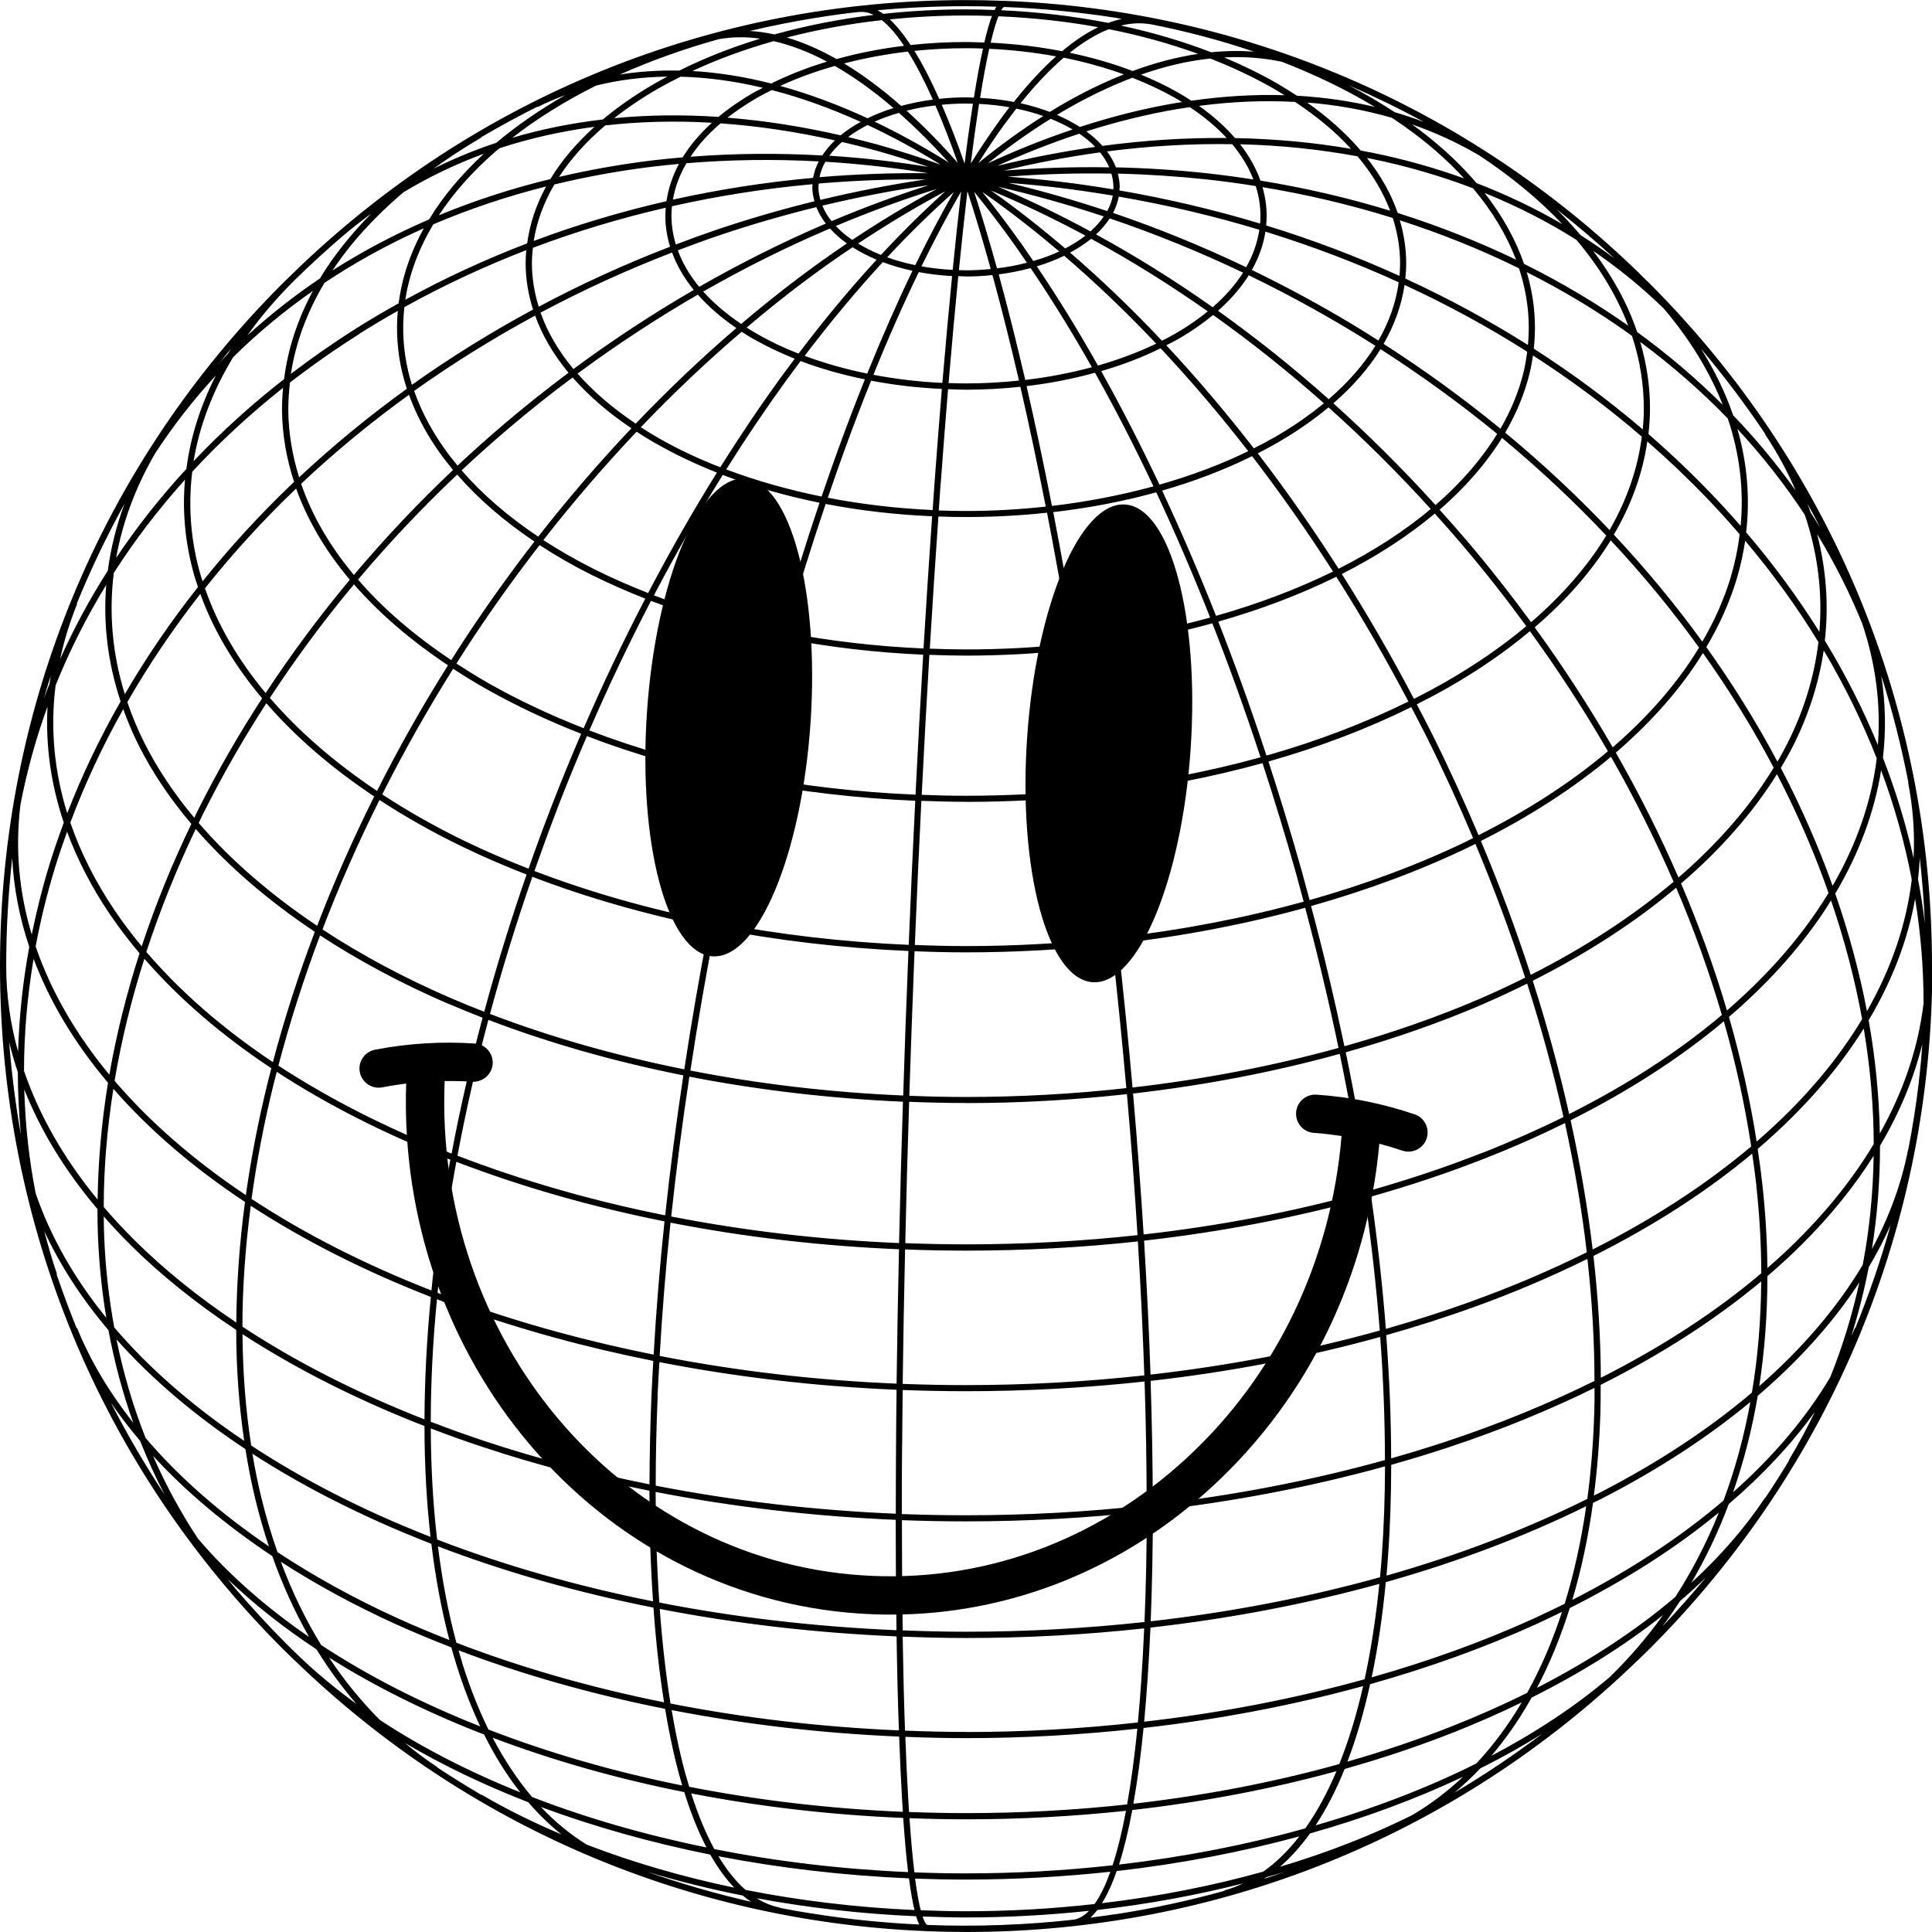 <?xml version="1.0" encoding="UTF-8"?> <svg xmlns="http://www.w3.org/2000/svg" id="Layer_2" viewBox="0 0 224.43 224.43"><g id="Designs"><path d="M224.43,112.21c0-29.97-11.67-58.15-32.87-79.35-.3-.3-.6-.59-.91-.88-.1-.1-.18-.19-.28-.29h0C170.39,12.29,144.44,1.18,116.71.1h0s-.09,0-.13,0c-1.45-.06-2.9-.09-4.36-.09-29.41,0-57.1,11.25-78.15,31.7h0c-.09.09-.18.18-.27.27-.31.3-.61.59-.92.89C11.67,54.06,0,82.24,0,112.21s11.67,58.15,32.87,79.35c.39.39.8.78,1.2,1.17h0c.1.1.21.2.31.29,19.9,19.19,45.68,30.19,73.22,31.31.05,0,.1,0,.14.01h0c1.49.05,2.99.09,4.5.09,29.27,0,56.83-11.14,77.84-31.4.1-.1.21-.2.32-.3h0c.4-.39.8-.78,1.2-1.17,21.19-21.2,32.87-49.38,32.87-79.35ZM47.03,202.47c4.37,2.58,9.18,4.88,14.34,6.89,1.21,1.4,2.49,2.65,3.86,3.74-3.3-1.4-6.42-2.94-9.3-4.63l-.02.03c-1.73-1.02-3.44-2.08-5.12-3.19l.02-.03c-1.31-.86-2.57-1.81-3.78-2.81ZM38.21,192.54c5.14,3.25,10.95,6.16,17.35,8.69.22.09.45.17.67.25,1.25,2.51,2.66,4.76,4.21,6.73-5.98-2.4-11.46-5.22-16.31-8.41-2.18-2.18-4.16-4.61-5.92-7.27ZM22.97,178.69c-2-3.02-3.73-6.22-5.2-9.58,3.82,4.17,8.49,8.08,13.86,11.65,1.19,3.36,2.62,6.5,4.28,9.4-5.09-3.5-9.44-7.34-12.95-11.47ZM34.29,32.48c1.85-1.81,3.75-3.55,5.7-5.21h0c1.02-.86,2.07-1.68,3.14-2.46-2.39,2.41-4.39,4.93-5.97,7.54-2.99,2.01-5.79,4.22-8.42,6.61,1.58-2.22,3.43-4.39,5.55-6.48ZM99.86,1.4c.52-.06,1.07.06,1.63.33-4,.49-7.87,1.25-11.53,2.27-.97-.21-1.92-.35-2.86-.4,2.48-.59,5.02-1.1,7.63-1.52h0c1.7-.28,3.41-.51,5.13-.7h0ZM116.64.81c4.4.17,8.76.6,13.06,1.27h0c.21.05.42.09.62.12-.52.11-1.05.26-1.58.46-3.99-.78-8.16-1.28-12.44-1.47.16-.28.28-.36.34-.37ZM205.02,174.01c-2.31,3.47-5.18,6.76-8.55,9.86,1.69-2.87,3.14-5.93,4.35-9.15,3.93-3.37,7.29-6.96,10-10.71-.91,1.9-1.92,3.77-3.01,5.59l.04.02c-.9,1.49-1.83,2.96-2.8,4.4l-.03-.02ZM187.05,194.77c-3.98,3.39-8.62,6.47-13.8,9.19,1.72-2.03,3.28-4.28,4.67-6.76,5.73-2.86,10.85-6.08,15.27-9.59-1.84,2.57-3.89,4.96-6.15,7.16ZM164.07,210.84c-4.71,2.35-9.87,4.37-15.38,6.01,1.25-1.08,2.41-2.38,3.49-3.87,6.34-1.79,12.3-4,17.77-6.58-1.81,1.71-3.77,3.19-5.88,4.44ZM107.7,223.61c-.09-.05-.29-.24-.53-.98,1.68.06,3.36.11,5.05.11,4.81,0,9.59-.27,14.29-.77-.57.58-1.17.93-1.8,1.03-5.61.62-11.33.83-17.01.61ZM112.21,222.02c-1.76,0-3.51-.05-5.26-.12-.2-.8-.42-1.97-.65-3.67,1.96.07,3.93.11,5.91.11,5.67,0,11.28-.32,16.77-.91-.56,1.58-1.17,2.83-1.83,3.75-4.9.55-9.9.84-14.93.84ZM68.16,214.28c-1.9-1.17-3.68-2.63-5.32-4.37,6.14,2.28,12.75,4.14,19.67,5.53.86,1.52,1.79,2.81,2.79,3.84-6.04-1.26-11.8-2.94-17.15-5ZM53.71,193.21c-.15-.49-.29-1-.44-1.5,7.48,2.84,15.55,5.12,23.99,6.8.35,2.1.75,4.08,1.19,5.93.25,1.04.52,2.02.8,2.97-7.9-1.59-15.45-3.77-22.51-6.5-1.15-2.35-2.17-4.92-3.04-7.71ZM6.46,79.61c1.62-4.02,3.58-7.92,5.88-11.67-.37,4.53.19,9.08,1.67,13.54-2.41,4.23-4.49,8.57-6.2,12.99-1.52-4.9-1.98-9.89-1.35-14.86ZM46.86,22.34c2.95-1.78,6.07-3.28,9.36-4.49-2.63,2.42-4.76,4.98-6.38,7.64-3.96,1.71-7.71,3.69-11.22,5.93,2.12-3.19,4.88-6.23,8.24-9.08ZM83.39,4.57c1.57-.29,3.21-.32,4.91-.08-3.34,1.02-6.48,2.26-9.39,3.71-2.36-.05-4.67.1-6.91.46,3.54-1.58,7.35-2.95,11.39-4.08ZM133.65,2.81c4.2.83,8.22,1.9,12.01,3.19-1.62-.12-3.27-.1-4.97.07-3.28-1.27-6.8-2.31-10.48-3.1,1.19-.29,2.34-.34,3.44-.15ZM171.65,17.93c3.83,2.51,7.11,5.23,9.84,8.11-3.14-1.83-6.47-3.42-9.97-4.77-1.24-1.45-2.63-2.86-4.19-4.21-1.04-.9-2.14-1.77-3.3-2.61,2.66.93,5.21,2.09,7.61,3.49ZM200.12,47.03c-3.04-3.03-6.36-5.86-9.94-8.46-1.1-3.26-2.83-6.42-5.12-9.44,2.93,2.01,5.67,4.24,8.19,6.69,3.05,3.58,5.35,7.35,6.87,11.2ZM216.36,72.55c1.55,4.64,2.14,9.34,1.78,14-1.7-4.14-3.76-8.19-6.16-12.14.47-4.12.16-8.27-.89-12.36,2.04,3.36,3.81,6.87,5.28,10.5ZM218.37,131.67c-.08-4.32-.51-8.71-1.3-13.15,2.73-4.58,4.54-9.31,5.4-14.11.65,4.01.98,8.06.98,12.13-.61,5.15-2.33,10.23-5.08,15.13ZM32.15,124.51c5.82,3.79,12.46,7.18,19.85,10.08.1.04.21.08.31.12-.85,4.61-1.53,9.16-2.03,13.61-.06.53-.11,1.06-.16,1.59-7.77-3.04-14.78-6.61-20.9-10.64.6-4.35,1.44-8.78,2.55-13.28.12-.49.26-.99.38-1.48ZM47.41,43.08c-.58-2.47-.71-4.94-.44-7.4,4.53-2.52,9.26-4.72,14.16-6.62-.04.5-.07,1-.07,1.5,0,1.83.3,3.63.86,5.4-4.89,2.64-9.6,5.56-14.07,8.74-.17-.54-.32-1.08-.45-1.63ZM79.07,8.91c3.09.08,6.28.51,9.55,1.29-.34.18-.7.35-1.03.53-1.54.89-2.92,1.84-4.13,2.85-4.16-.28-8.21-.23-12.12.15,1.54-1.21,3.25-2.37,5.14-3.45.84-.48,1.7-.93,2.58-1.37ZM189.58,39.02c.94,2.84,1.4,5.75,1.37,8.7,0,.72-.05,1.44-.12,2.16-3.97-3.39-8.2-6.52-12.66-9.38.33-2.99.05-5.97-.82-8.89,4.22,2.13,8.22,4.53,11.96,7.21.09.06.17.13.26.2ZM204.02,137.71c.38,3.48.57,6.89.58,10.2-5.3,4.49-11.57,8.57-18.64,12.14-.02-4.6-.31-9.33-.86-14.15,6.99-3.5,13.18-7.5,18.44-11.89.18,1.24.35,2.47.49,3.7ZM203.52,161.76c-5.03,4.27-10.99,8.2-17.81,11.7-.18.09-.38.18-.56.28.4-3.09.66-6.32.76-9.69.03-1.05.03-2.12.03-3.18,7.06-3.54,13.33-7.58,18.65-12.02-.03,4.48-.39,8.8-1.08,12.92ZM105.5,208.86c-.13-2.16-.24-4.54-.33-7.1,2.34.09,4.69.15,7.05.15,6.7,0,13.36-.38,19.9-1.1-.33,3.27-.72,6.21-1.19,8.8-6.12.67-12.38,1.01-18.71,1.01-2.22,0-4.42-.05-6.62-.13-.03-.53-.07-1.07-.1-1.63ZM112.21,201.19c-2.37,0-4.72-.06-7.08-.15-.12-3.33-.21-6.99-.27-10.92,2.44.09,4.88.16,7.34.16,7,0,13.93-.38,20.71-1.12,0,.09,0,.19-.01.28-.17,3.85-.41,7.4-.72,10.65-6.56.73-13.25,1.11-19.97,1.11ZM104.77,176.59c2.48.09,4.96.14,7.45.14,7.06,0,14.09-.39,20.99-1.15,0,4.49-.09,8.79-.26,12.84-6.79.74-13.72,1.13-20.73,1.13-2.46,0-4.91-.06-7.36-.16-.06-4-.09-8.28-.09-12.81ZM50.75,150.92c.86.33,1.72.66,2.6.97,7.12,2.56,14.68,4.63,22.54,6.2-.07,1.33-.16,2.67-.21,3.97-.15,3.57-.22,7.03-.23,10.37-6.58-1.32-12.97-2.98-19.04-4.99-2.17-.72-4.29-1.48-6.37-2.28,0-4.56.24-9.32.72-14.24ZM61.9,28.79c4.99-1.89,10.15-3.44,15.43-4.66-.02.32-.04.63-.04.95,0,1.21.19,2.41.55,3.58-5.25,2.02-10.35,4.35-15.26,6.97-.51-1.65-.79-3.34-.79-5.04,0-.6.04-1.19.11-1.79ZM83.7,14.33c4.31.3,8.75.96,13.29,1.98-.58.55-1.07,1.14-1.47,1.75-5.15-.29-10.26-.25-15.31.15.9-1.36,2.06-2.66,3.49-3.88ZM162.57,32.05c-4.98-2.26-10.15-4.22-15.49-5.86.03-.37.06-.74.06-1.12,0-1.13-.17-2.24-.48-3.33,5.2.86,10.26,2.06,15.13,3.58.55,1.72.85,3.47.85,5.25,0,.49-.02.98-.07,1.47ZM185.23,160.41c-5.32,2.64-11.07,5-17.2,7.03-2.11.7-4.25,1.35-6.43,1.97,0-4.6-.2-9.38-.57-14.31,3.43-.97,6.78-2.04,10.04-3.21,4.71-1.69,9.15-3.59,13.33-5.65.54,4.83.82,9.56.82,14.17ZM95.07,21.72c0-.14.03-.27.04-.4,4.11-.35,8.26-.51,12.45-.48-4.1.6-8.19,1.4-12.26,2.38-.13-.49-.23-.98-.23-1.49ZM127.79,17.71c.45.55.8,1.13,1.06,1.73-4.06-.07-8.14.06-12.24.38,3.75-.9,7.48-1.61,11.18-2.12ZM129.35,21.72c0,.09-.02.19-.03.28-1.99-.33-3.99-.63-6.01-.87-2.1-.26-4.19-.45-6.28-.61,4.04-.3,8.07-.43,12.07-.35.15.51.24,1.03.24,1.56ZM106.24,110.5c1.98.08,3.97.13,5.97.13,5.72,0,11.39-.32,16.95-.93.02.21.05.41.07.62.6,5.42,1.14,10.79,1.61,16.08-6.13.68-12.37,1.03-18.63,1.03-2.2,0-4.39-.05-6.58-.14.16-5.06.35-10.18.55-15.32.02-.49.04-.98.06-1.47ZM126.68,26.88c-3.54-1.91-7.11-3.65-10.72-5.18,4.1.94,8.2,2.09,12.26,3.44-.41.61-.93,1.19-1.54,1.74ZM127.62,91.58c-.76-5.52-1.58-10.91-2.44-16.17,5.42-.62,10.68-1.63,15.65-3,1.98,5.03,3.85,10.23,5.6,15.56-5.96,1.65-12.27,2.87-18.81,3.61ZM146.66,88.65c1.37,4.21,2.68,8.48,3.9,12.83.3,1.09.59,2.18.88,3.26-6.87,1.9-14.14,3.3-21.64,4.15-.64-5.62-1.33-11.17-2.08-16.61,6.58-.74,12.93-1.97,18.94-3.63ZM125.07,74.71c-.86-5.24-1.77-10.32-2.72-15.22,4.16-.48,8.17-1.25,11.97-2.3,2.18,4.66,4.27,9.52,6.26,14.55-4.92,1.36-10.14,2.35-15.51,2.96ZM112.21,32.12c1.05,0,2.07-.06,3.07-.17.04.13.07.25.11.38,1.02,3.74,2.01,7.71,2.98,11.88-2.02.21-4.09.33-6.16.33-.68,0-1.35-.02-2.02-.04.37-4.41.75-8.56,1.13-12.42.3,0,.59.03.9.03ZM111.39,31.37c.33-3.28.66-6.34.99-9.16.9,2.76,1.81,5.78,2.71,9.04-.94.09-1.9.15-2.88.15-.28,0-.55-.02-.83-.02ZM116.09,32.14c-.02-.09-.05-.18-.07-.27,1.29-.16,2.53-.41,3.7-.73,2.43,3.59,4.81,7.43,7.12,11.52-2.47.66-5.07,1.16-7.74,1.48-.98-4.21-1.98-8.22-3.01-11.99ZM115.82,31.18c-.89-3.2-1.78-6.17-2.66-8.9,1.6,1.96,3.21,4.06,4.81,6.32.44.63.88,1.28,1.32,1.92-1.1.28-2.26.51-3.47.65ZM118.55,28.18c-1.48-2.09-2.97-4.04-4.44-5.88.22.15.43.29.65.45,2.8,1.98,5.56,4.15,8.29,6.46-.93.43-1.94.8-3.02,1.11-.49-.72-.98-1.44-1.47-2.14ZM110.67,31.35c-1.25-.06-2.47-.2-3.63-.41,1.53-3.13,3.07-6.03,4.61-8.69-.33,2.81-.66,5.85-.98,9.1ZM110.6,32.07c-.38,3.86-.76,8-1.13,12.41-2.73-.13-5.42-.45-8.01-.94,1.72-4.26,3.48-8.24,5.27-11.93,1.24.23,2.53.39,3.87.46ZM109.41,45.18c-.29,3.48-.57,7.12-.85,10.9-.08,1.04-.15,2.11-.22,3.17-4.16-.19-8.25-.67-12.18-1.43.62-1.81,1.24-3.6,1.88-5.36,1.03-2.84,2.08-5.59,3.15-8.24,2.65.51,5.4.83,8.23.96ZM109.28,56.14c.28-3.8.56-7.44.85-10.93.69.02,1.38.06,2.08.06,2.15,0,4.26-.12,6.32-.34,1.02,4.43,2,9.08,2.95,13.92-3.05.33-6.15.51-9.27.51-1.06,0-2.11-.03-3.16-.06.07-1.05.15-2.12.22-3.15ZM119.26,44.85c2.76-.32,5.42-.86,7.94-1.55,2.34,4.17,4.61,8.58,6.79,13.2-3.75,1.02-7.71,1.79-11.79,2.27-.95-4.84-1.93-9.49-2.95-13.92ZM135,56.99c3.73-1.07,7.23-2.41,10.45-4,3.26,4.25,6.41,8.72,9.4,13.4-4.17,2.05-8.73,3.77-13.59,5.15-1.99-5.03-4.08-9.89-6.26-14.55ZM134.69,56.3c-2.18-4.61-4.44-9.02-6.77-13.19,2.46-.71,4.77-1.6,6.9-2.65,3.5,3.73,6.9,7.72,10.18,11.95-3.15,1.54-6.62,2.84-10.31,3.89ZM127.54,42.46c-2.3-4.08-4.67-7.93-7.1-11.52,1.13-.34,2.2-.75,3.18-1.23,3.64,3.12,7.21,6.54,10.69,10.21-2.07,1-4.35,1.85-6.76,2.54ZM124.3,29.35c.91-.49,1.73-1.03,2.45-1.61,4.6,2.5,9.13,5.32,13.55,8.43-1.13.92-2.4,1.8-3.82,2.61-.48.28-.99.54-1.5.8-3.47-3.68-7.04-7.1-10.68-10.24ZM123.74,28.86c-2.82-2.4-5.67-4.65-8.57-6.69-.02-.01-.04-.02-.05-.04,3.69,1.54,7.35,3.3,10.97,5.24-.69.54-1.48,1.04-2.35,1.49ZM108.78,21.97c-3.27,1.77-6.54,3.74-9.78,5.9-.73-.5-1.37-1.04-1.91-1.62,3.85-1.61,7.73-3.05,11.63-4.27.02,0,.04-.01.06-.02ZM109.8,22.24c-2.5,2.25-4.99,4.71-7.46,7.37-.97-.39-1.86-.83-2.66-1.32,3.36-2.23,6.74-4.26,10.12-6.06ZM110.8,22.31c-1.5,2.61-2.99,5.45-4.48,8.49-1.15-.24-2.24-.54-3.26-.91,2.56-2.75,5.15-5.28,7.74-7.58ZM106,31.45c-1.78,3.7-3.54,7.69-5.26,11.95-2.55-.52-5-1.22-7.27-2.06,2.98-3.92,6.01-7.56,9.08-10.89,1.08.41,2.24.74,3.46,1.01ZM100.47,44.07c-1.05,2.62-2.09,5.33-3.11,8.14-.65,1.79-1.29,3.62-1.92,5.47-3.9-.79-7.63-1.85-11.08-3.15,2.24-3.57,4.56-7.01,6.93-10.28.57-.78,1.14-1.55,1.71-2.31,2.33.89,4.85,1.59,7.47,2.13ZM95.2,58.4c-1.62,4.8-3.17,9.79-4.64,14.92-5.13-1.03-10.04-2.42-14.6-4.16,2.54-4.84,5.21-9.52,8-13.99,3.51,1.35,7.29,2.43,11.24,3.23ZM95.91,58.54c3.97.77,8.12,1.25,12.37,1.43-.35,4.96-.68,10.08-1,15.36-5.49-.24-10.87-.87-16.02-1.86,1.47-5.13,3.03-10.13,4.65-14.93ZM109.01,60c1.06.04,2.13.06,3.21.06,3.19,0,6.34-.17,9.41-.5.95,4.9,1.86,9.99,2.73,15.23-3.98.43-8.04.65-12.14.65-1.41,0-2.81-.04-4.21-.09.32-5.27.65-10.4,1-15.36ZM112.21,76.16c4.14,0,8.24-.23,12.25-.66.86,5.25,1.67,10.64,2.44,16.15-4.8.52-9.71.79-14.69.79-1.72,0-3.44-.04-5.14-.11.28-5.51.57-10.96.89-16.26,1.41.05,2.83.09,4.25.09ZM112.21,93.15c5.02,0,9.96-.27,14.79-.79.75,5.44,1.44,11,2.08,16.62-5.53.6-11.18.92-16.87.92-1.99,0-3.97-.05-5.94-.13.23-5.63.49-11.22.76-16.74,1.72.06,3.44.11,5.18.11ZM112.21,128.14c6.28,0,12.54-.36,18.7-1.04.49,5.57.9,11.04,1.23,16.38-6.52.71-13.19,1.07-19.93,1.07-2.36,0-4.71-.05-7.05-.14.12-5.37.27-10.86.45-16.42,2.2.09,4.4.14,6.61.14ZM131.62,127.03c8.3-.95,16.39-2.5,24.01-4.61,1.12,5.43,2.07,10.8,2.84,16.06-8.15,2.27-16.75,3.92-25.62,4.92-.33-5.34-.75-10.81-1.23-16.37ZM131.56,126.32c-.47-5.29-1.01-10.66-1.61-16.08-.02-.21-.05-.41-.07-.62,7.53-.86,14.84-2.26,21.74-4.17,1.45,5.47,2.75,10.91,3.87,16.28-7.6,2.1-15.65,3.65-23.93,4.6ZM152.31,105.25c6.58-1.86,12.79-4.17,18.46-6.91.21-.1.41-.21.62-.31,2.17,5.18,4.1,10.37,5.78,15.54-1.68.83-3.39,1.64-5.17,2.41-4.96,2.14-10.27,3.99-15.83,5.56-1.12-5.37-2.41-10.81-3.87-16.28ZM170.46,97.69c-5.63,2.73-11.8,5.02-18.33,6.87-.29-1.09-.58-2.17-.88-3.26-1.22-4.35-2.53-8.63-3.9-12.84,5.92-1.68,11.49-3.8,16.59-6.32.59,1.13,1.18,2.26,1.76,3.41,1.95,3.91,3.75,7.85,5.42,11.8-.22.11-.43.22-.66.33ZM147.12,87.77c-1.75-5.33-3.62-10.53-5.6-15.56,4.89-1.39,9.5-3.14,13.71-5.21,2.95,4.64,5.74,9.49,8.38,14.49-5.07,2.5-10.6,4.61-16.48,6.28ZM155.87,66.68c4.12-2.09,7.74-4.45,10.8-7.02,1.06,1.17,2.11,2.36,3.14,3.57,2.64,3.1,5.13,6.28,7.49,9.51-2.78,2.33-5.96,4.52-9.52,6.56-1.15.65-2.33,1.28-3.53,1.88-2.63-5.01-5.43-9.85-8.38-14.5ZM155.5,66.07c-2.99-4.68-6.13-9.16-9.39-13.41.75-.38,1.48-.77,2.19-1.18,2.25-1.29,4.26-2.69,6.03-4.16,4.1,3.68,8.07,7.62,11.87,11.81-3.03,2.54-6.62,4.87-10.71,6.94ZM147.94,50.86c-.74.42-1.51.83-2.29,1.22-3.28-4.23-6.68-8.23-10.17-11.97.45-.23.92-.46,1.36-.71,1.52-.87,2.88-1.82,4.08-2.81,4.41,3.13,8.7,6.55,12.87,10.25-1.72,1.42-3.66,2.77-5.84,4.02ZM141.48,36.11c1.47-1.3,2.67-2.68,3.58-4.13,3.91,1.89,7.78,3.98,11.57,6.25,1.06.63,2.1,1.28,3.14,1.94-1.35,2.18-3.17,4.26-5.42,6.2-4.16-3.7-8.46-7.13-12.86-10.27ZM140.87,35.69c-4.42-3.12-8.95-5.95-13.55-8.46.63-.58,1.16-1.21,1.59-1.86,5.22,1.77,10.4,3.87,15.49,6.3-.89,1.41-2.08,2.76-3.53,4.02ZM129.29,24.74c.32-.61.55-1.25.67-1.9,5.58.96,11.03,2.25,16.33,3.85-.22,1.49-.73,2.95-1.53,4.35-5.09-2.43-10.26-4.54-15.47-6.31ZM128.62,24.52c-3.81-1.27-7.65-2.37-11.49-3.28,2.03.16,4.07.35,6.11.6,2.03.25,4.03.55,6.03.88-.11.62-.34,1.22-.65,1.8ZM95.2,20.58c.13-.62.35-1.22.68-1.79,3.97.24,7.96.69,11.95,1.33-4.25-.04-8.46.11-12.63.46ZM107.89,21.51c-3.79,1.21-7.56,2.6-11.29,4.18-.46-.57-.82-1.17-1.07-1.8,4.1-.98,8.23-1.79,12.37-2.38ZM95.93,25.97c-4.99,2.14-9.91,4.6-14.71,7.35-1.12-1.35-1.95-2.78-2.48-4.24,1.56-.59,3.13-1.17,4.72-1.71,3.75-1.27,7.55-2.37,11.37-3.31.26.66.63,1.3,1.1,1.91ZM96.41,26.54c.56.62,1.22,1.2,1.97,1.74-1.87,1.26-3.73,2.59-5.58,3.98-2.26,1.7-4.5,3.5-6.7,5.37-1.74-1.17-3.21-2.43-4.41-3.76,4.8-2.75,9.72-5.2,14.71-7.32ZM93.24,32.84c1.92-1.45,3.86-2.82,5.8-4.12.84.54,1.78,1.02,2.79,1.45-3.07,3.34-6.1,6.98-9.07,10.91-1.72-.67-3.33-1.44-4.81-2.29-.42-.24-.82-.49-1.22-.74,2.14-1.81,4.31-3.56,6.51-5.21ZM87.59,39.41c1.47.84,3.06,1.59,4.73,2.26-.54.72-1.07,1.43-1.61,2.17-2.41,3.32-4.76,6.81-7.04,10.44-2.57-1-4.99-2.14-7.2-3.41-.7-.4-1.37-.82-2.03-1.24,3.77-3.94,7.68-7.65,11.71-11.09.46.3.94.59,1.43.88ZM76.13,51.48c2.22,1.28,4.62,2.41,7.15,3.42-2.79,4.47-5.46,9.15-7.99,13.99-2.13-.84-4.2-1.74-6.16-2.72-2.14-1.07-4.15-2.22-6.01-3.43,3.44-4.41,7.07-8.61,10.83-12.59.7.45,1.42.9,2.17,1.34ZM68.81,66.82c1.96.98,4.02,1.88,6.15,2.72-2.53,4.87-4.93,9.9-7.16,15.05-3.95-1.55-7.68-3.31-11.15-5.28-1.26-.72-2.46-1.47-3.63-2.23.58-.92,1.17-1.84,1.77-2.75,2.5-3.79,5.14-7.46,7.89-11.01,1.9,1.24,3.94,2.41,6.13,3.51ZM75.62,69.8c4.6,1.76,9.55,3.17,14.74,4.21-1.48,5.18-2.87,10.5-4.17,15.91-6.25-1.25-12.2-2.95-17.73-5.07,2.23-5.15,4.63-10.18,7.16-15.05ZM91.06,74.16c5.21,1.01,10.64,1.65,16.18,1.89-.32,5.3-.61,10.74-.89,16.26-6.69-.28-13.22-1.04-19.46-2.25,1.3-5.41,2.69-10.72,4.17-15.9ZM106.32,93.02c-.28,5.52-.53,11.11-.76,16.74-7.65-.33-15.17-1.21-22.38-2.62.04-.21.08-.42.12-.64,1.05-5.31,2.2-10.57,3.43-15.75,6.28,1.22,12.85,1.98,19.59,2.27ZM105.53,110.47c-.02.49-.04.98-.06,1.47-.21,5.14-.39,10.25-.55,15.32-8.42-.36-16.74-1.34-24.72-2.9.83-5.47,1.78-10.99,2.86-16.52,7.24,1.41,14.79,2.3,22.48,2.63ZM104.89,127.98c-.18,5.56-.33,11.04-.45,16.42-9.07-.38-17.95-1.42-26.47-3.09.57-5.32,1.28-10.76,2.11-16.24,8.01,1.56,16.36,2.54,24.81,2.91ZM104.43,145.12c-.12,5.34-.21,10.56-.28,15.61-9.41-.39-18.65-1.48-27.52-3.22.29-5.03.7-10.19,1.26-15.48,8.54,1.67,17.44,2.71,26.53,3.09ZM105.14,145.14c2.35.09,4.7.14,7.07.14,6.75,0,13.44-.36,19.97-1.07.33,5.33.58,10.53.75,15.56-6.8.74-13.73,1.13-20.72,1.13-2.46,0-4.91-.05-7.35-.14.06-5.05.16-10.27.28-15.61ZM132.9,144.12c8.88-1,17.5-2.65,25.67-4.92.75,5.24,1.32,10.38,1.71,15.36-8.47,2.36-17.42,4.07-26.63,5.12-.17-5.03-.42-10.23-.75-15.56ZM160.33,155.3c.37,4.93.55,9.71.55,14.31-8.58,2.38-17.65,4.13-26.97,5.19,0-4.6-.09-9.41-.25-14.39,9.22-1.04,18.17-2.75,26.66-5.1ZM170.84,151.21c-3.2,1.15-6.49,2.2-9.85,3.16-.39-4.99-.96-10.13-1.71-15.37,4.53-1.28,8.93-2.75,13.15-4.41,3.27-1.28,6.39-2.66,9.36-4.13,1.11,5.08,1.97,10.1,2.54,15.01-4.22,2.09-8.72,4.02-13.49,5.73ZM172.16,133.93c-4.17,1.64-8.51,3.09-12.99,4.36-.77-5.26-1.72-10.62-2.84-16.05,5.6-1.58,10.96-3.44,15.96-5.6,1.75-.76,3.45-1.56,5.11-2.38,1.67,5.21,3.08,10.38,4.22,15.5-3,1.48-6.16,2.88-9.46,4.18ZM178.05,113.93c6.32-3.19,11.92-6.82,16.66-10.81,2.09,4.9,3.86,9.84,5.31,14.78-5.02,4.25-10.98,8.11-17.74,11.51-1.15-5.11-2.56-10.29-4.23-15.49ZM177.82,113.24c-1.68-5.17-3.61-10.37-5.79-15.55,5.76-2.9,10.83-6.19,15.11-9.78,2.72,4.78,5.15,9.63,7.27,14.52-4.71,3.98-10.28,7.62-16.59,10.81ZM171.76,97.03c-1.67-3.95-3.47-7.89-5.42-11.8-.57-1.15-1.17-2.28-1.76-3.41,1.21-.61,2.4-1.24,3.56-1.9,3.59-2.04,6.78-4.25,9.58-6.6,3.3,4.55,6.33,9.21,9.06,13.95-4.24,3.58-9.29,6.86-15.03,9.75ZM178.28,72.87c3.68-3.15,6.63-6.54,8.83-10.1,3.72,3.98,7.15,8.14,10.26,12.46-2.48,4.09-5.86,7.98-10.03,11.58-2.74-4.73-5.76-9.39-9.06-13.93ZM177.86,72.28c-2.37-3.23-4.86-6.41-7.5-9.51-1.03-1.21-2.08-2.39-3.13-3.56,3-2.59,5.43-5.4,7.25-8.34,4.31,3.57,8.36,7.37,12.11,11.34-2.15,3.54-5.08,6.92-8.73,10.07ZM166.76,58.67c-3.8-4.19-7.77-8.13-11.87-11.82,2.27-1.97,4.11-4.08,5.48-6.29,4.75,3.05,9.28,6.34,13.55,9.84-1.79,2.91-4.18,5.69-7.16,8.26ZM160.72,39.95c1.27-2.2,2.09-4.49,2.44-6.85,4.96,2.29,9.72,4.88,14.25,7.76-.1.74-.22,1.48-.39,2.22-.54,2.3-1.46,4.54-2.72,6.72-4.28-3.5-8.81-6.8-13.57-9.85ZM160.12,39.56c-1.03-.66-2.07-1.3-3.12-1.94-3.8-2.28-7.66-4.36-11.58-6.26.81-1.43,1.34-2.92,1.58-4.45,5.33,1.65,10.51,3.61,15.48,5.88-.31,2.32-1.1,4.59-2.36,6.77ZM146.42,25.07c0,.3-.01.6-.04.9-5.31-1.6-10.77-2.89-16.35-3.85,0-.14.04-.27.04-.41,0-.53-.09-1.04-.22-1.54,3.46.08,6.89.31,10.29.67,1.93.21,3.84.47,5.73.77.36,1.13.55,2.28.55,3.45ZM140.22,20.13c-3.5-.38-7.03-.61-10.59-.69-.25-.64-.59-1.26-1.03-1.85,4.93-.64,9.79-.92,14.54-.84,1.09,1.31,1.91,2.68,2.46,4.1-1.78-.28-3.57-.52-5.38-.72ZM128.06,16.94c-.53-.6-1.16-1.16-1.87-1.68,3.56-1.13,7.1-2,10.57-2.59.49-.08.98-.15,1.46-.22,1.67,1.11,3.1,2.31,4.28,3.58-4.73-.04-9.55.26-14.44.92ZM127.24,17.06c-3.77.53-7.57,1.27-11.4,2.21,3.19-1.45,6.38-2.7,9.54-3.74.7.47,1.32.99,1.85,1.53ZM96.33,18.1c.4-.56.9-1.1,1.48-1.61,1.33.31,2.66.64,4,1.01,2.02.56,4.04,1.21,6.06,1.89-3.85-.62-7.7-1.06-11.53-1.3ZM95.11,18.75c-.32.62-.54,1.25-.66,1.91-5.53.5-10.97,1.35-16.28,2.53.24-1.45.78-2.87,1.57-4.23,5.07-.42,10.2-.49,15.37-.21ZM94.39,21.39c0,.11-.03.22-.03.33,0,.57.1,1.12.25,1.66-3.82.94-7.62,2.04-11.38,3.31-1.59.54-3.15,1.11-4.72,1.71-.33-1.09-.51-2.2-.51-3.32,0-.38.02-.75.06-1.12,5.32-1.2,10.77-2.06,16.32-2.56ZM78.07,29.33c.55,1.51,1.4,2.97,2.52,4.35-4.79,2.78-9.47,5.85-13.98,9.19-1.73-2.08-3.01-4.28-3.82-6.55,4.91-2.62,10.02-4.96,15.27-6.98ZM81.07,34.23c1.21,1.38,2.71,2.68,4.47,3.88-4.02,3.44-7.93,7.16-11.69,11.1-2.68-1.79-4.94-3.74-6.76-5.81,4.51-3.34,9.19-6.4,13.98-9.18ZM73.35,49.75c-3.77,3.98-7.39,8.19-10.83,12.59-3.52-2.36-6.51-4.94-8.9-7.7,1.78-1.67,3.61-3.3,5.48-4.89,2.41-2.05,4.89-4.02,7.42-5.9,1.84,2.1,4.12,4.08,6.83,5.9ZM62.08,62.91c-2.75,3.56-5.39,7.23-7.89,11.02-.6.91-1.19,1.83-1.77,2.75-4.32-2.88-7.95-6.01-10.83-9.35,3.58-4.25,7.43-8.33,11.52-12.2,2.42,2.79,5.43,5.4,8.98,7.78ZM52.04,77.28c-2.99,4.76-5.75,9.64-8.24,14.6-4.93-3.3-9.11-6.93-12.45-10.81,2.97-4.53,6.23-8.95,9.77-13.19,2.92,3.36,6.58,6.51,10.92,9.4ZM52.63,77.68c1.18.77,2.38,1.52,3.66,2.24,3.49,1.99,7.25,3.76,11.22,5.32-1.19,2.76-2.33,5.54-3.42,8.36-.94,2.43-1.84,4.87-2.69,7.31-2.56-1-5.05-2.07-7.43-3.22-3.44-1.67-6.63-3.48-9.57-5.41,2.5-4.95,5.25-9.83,8.24-14.6ZM64.76,93.86c1.09-2.81,2.23-5.59,3.42-8.35,5.57,2.14,11.56,3.85,17.85,5.11-1.23,5.18-2.38,10.44-3.43,15.75-.04.21-.08.42-.12.64-7.18-1.44-14.04-3.4-20.4-5.83.86-2.44,1.75-4.88,2.69-7.31ZM82.34,107.71c-1.07,5.53-2.02,11.04-2.85,16.51-7.95-1.59-15.55-3.75-22.57-6.44,1.43-5.3,3.08-10.63,4.92-15.93,6.4,2.45,13.29,4.42,20.51,5.86ZM79.38,124.93c-.83,5.49-1.54,10.92-2.11,16.25-8.46-1.69-16.56-4.02-24.13-6.93.98-5.2,2.18-10.48,3.59-15.78,7.04,2.69,14.67,4.86,22.65,6.45ZM77.19,141.89c-.56,5.29-.97,10.45-1.26,15.47-7.78-1.56-15.28-3.61-22.33-6.15-.93-.34-1.85-.68-2.77-1.04.06-.59.11-1.18.18-1.78.49-4.4,1.16-8.89,2-13.43,7.59,2.91,15.7,5.23,24.18,6.92ZM76.39,162.09c.05-1.27.13-2.57.21-3.86,8.88,1.73,18.13,2.82,27.55,3.21-.03,2.18-.05,4.32-.06,6.43-.02,2.73-.03,5.39-.03,7.97-9.51-.4-18.89-1.5-27.89-3.26,0-3.38.08-6.87.23-10.49ZM104.8,167.88c.01-2.1.04-4.24.06-6.41,2.44.09,4.9.14,7.36.14,7,0,13.94-.39,20.74-1.13.16,4.98.24,9.79.24,14.39-6.9.76-13.92,1.15-20.99,1.15-2.49,0-4.97-.05-7.45-.14,0-2.59,0-5.25.03-8ZM133.63,189.47c0-.13,0-.27.01-.4,9.22-1.04,18.15-2.75,26.59-5.08-.4,3.98-.97,7.69-1.71,11.08-8.13,2.26-16.75,3.92-25.61,4.93.3-3.21.54-6.72.71-10.53ZM133.67,188.34c.16-4.05.25-8.34.25-12.83,9.32-1.06,18.38-2.79,26.97-5.17-.01,3.56-.13,7.03-.37,10.36-.06.85-.13,1.69-.21,2.52-8.45,2.35-17.4,4.07-26.64,5.12ZM161.24,180.76c.25-3.4.36-6.95.37-10.6,2.25-.63,4.47-1.31,6.65-2.03,6.04-2,11.71-4.32,16.97-6.91,0,.94,0,1.88-.03,2.81-.11,3.52-.38,6.88-.81,10.09-7.15,3.55-14.98,6.54-23.33,8.91.07-.75.13-1.5.18-2.26ZM185.01,145.14c-.59-4.92-1.45-9.93-2.56-15.01,6.78-3.4,12.74-7.25,17.8-11.49,1.38,4.85,2.44,9.7,3.18,14.53-5.23,4.42-11.41,8.44-18.41,11.97ZM200.84,118.13c4.33-3.71,7.97-7.7,10.83-11.93.36-.53.7-1.07,1.03-1.61,1.58,4.63,2.79,9.24,3.61,13.8-1.39,2.31-3.01,4.58-4.87,6.79-2.17,2.58-4.64,5.06-7.38,7.43-.75-4.81-1.83-9.65-3.22-14.49ZM211.08,105.8c-2.78,4.1-6.3,7.97-10.47,11.58-1.45-4.94-3.24-9.86-5.33-14.75,4.6-3.95,8.35-8.22,11.14-12.7,1.8,3.47,3.41,7.01,4.81,10.6.42,1.07.8,2.13,1.18,3.2-.42.69-.86,1.38-1.33,2.07ZM194.98,101.94c-2.12-4.89-4.55-9.74-7.28-14.51,4.18-3.6,7.6-7.48,10.12-11.57,3.06,4.3,5.81,8.75,8.22,13.32-2.73,4.5-6.47,8.79-11.06,12.76ZM198.21,75.18c1.55-2.61,2.75-5.3,3.57-8.05.42-1.43.73-2.87.95-4.31,3.2,3.79,6.04,7.72,8.51,11.77-.48,3.95-1.65,7.88-3.57,11.69-.37.74-.77,1.47-1.19,2.2-2.43-4.56-5.19-9.01-8.26-13.3ZM201.09,66.92c-.77,2.6-1.9,5.14-3.34,7.62-3.12-4.31-6.56-8.46-10.28-12.43,2.04-3.48,3.35-7.11,3.89-10.83,2.41,2.1,4.72,4.3,6.92,6.59,1.32,1.38,2.59,2.78,3.81,4.2-.2,1.62-.53,3.24-1.01,4.85ZM186.97,61.57c-3.76-3.97-7.81-7.75-12.12-11.31,1.32-2.26,2.29-4.61,2.86-7.01.16-.65.27-1.31.37-1.96,4.45,2.87,8.68,6.02,12.64,9.43-.47,3.73-1.74,7.37-3.75,10.86ZM177.5,40.08c-4.53-2.86-9.29-5.44-14.25-7.72.06-.59.1-1.18.1-1.78,0-1.69-.26-3.36-.74-4.99,4.81,1.55,9.44,3.41,13.84,5.58.97,2.93,1.33,5.92,1.04,8.92ZM162.37,24.75c-.76-2.22-1.97-4.36-3.58-6.4.16.03.32.06.48.09,4.13.84,8.08,2,11.84,3.43,2.24,2.65,3.91,5.44,5,8.3-4.37-2.11-8.97-3.92-13.74-5.43ZM161.49,24.48c-4.85-1.49-9.89-2.66-15.07-3.5-.52-1.46-1.31-2.87-2.36-4.22,4.67.11,9.23.59,13.64,1.4,1.69,2.01,2.96,4.13,3.79,6.32ZM143.47,16.04c-1.15-1.32-2.54-2.58-4.19-3.74,3.84-.51,7.57-.65,11.16-.46,2.55,1.69,4.73,3.51,6.5,5.45-4.36-.75-8.86-1.16-13.47-1.25ZM138.39,11.7c-.5-.33-1.02-.65-1.56-.96-1.34-.77-2.79-1.45-4.29-2.07,2.76-.97,5.45-1.6,8.05-1.87,2.61,1.02,5.07,2.18,7.35,3.49.44.25.86.51,1.28.77-3.5-.11-7.12.11-10.83.64ZM136.48,11.36c.29.16.56.33.83.5-.22.04-.44.06-.67.1-3.68.62-7.42,1.56-11.2,2.79-.81-.52-1.7-.99-2.66-1.4.23-.14.45-.28.68-.41,2.75-1.61,5.45-2.91,8.08-3.91,1.76.69,3.42,1.47,4.94,2.33ZM124.6,15.04c-3.26,1.1-6.55,2.4-9.84,3.93,2.44-1.94,4.87-3.67,7.29-5.17.92.37,1.77.78,2.55,1.24ZM113.66,18.93c.99-1.58,1.99-3.07,2.98-4.43.48-.65.95-1.27,1.42-1.88,1.1.23,2.15.51,3.13.86-2.5,1.58-5.01,3.41-7.53,5.45ZM116.06,14.08c-1.09,1.51-2.19,3.15-3.29,4.91.16-1.27.32-2.49.48-3.65.17-1.19.33-2.27.48-3.27,1.22.06,2.4.19,3.53.39-.4.52-.81,1.06-1.21,1.62ZM112.55,15.24c-.17,1.19-.33,2.44-.5,3.76-.89-2.53-1.77-4.81-2.65-6.83.92-.09,1.86-.14,2.82-.14.27,0,.53.02.8.02-.15.98-.31,2.04-.47,3.19ZM111.26,18.92c-2-2.27-3.99-4.29-5.95-6.06,1.07-.27,2.18-.48,3.35-.61.86,1.98,1.73,4.2,2.6,6.68ZM110.23,18.89c-2.91-1.82-5.79-3.4-8.63-4.76.87-.39,1.82-.73,2.82-1.02,1.92,1.69,3.86,3.63,5.81,5.78ZM109.28,19.13c-2.42-.85-4.85-1.64-7.28-2.32-1.17-.32-2.33-.61-3.48-.89.67-.51,1.43-.97,2.26-1.4,2.8,1.31,5.64,2.84,8.5,4.61ZM97.65,15.72c-4.48-1.03-8.87-1.71-13.14-2.05,1.03-.81,2.18-1.58,3.44-2.31.55-.31,1.12-.61,1.7-.9,3.37.87,6.82,2.11,10.33,3.7-.86.47-1.64.99-2.33,1.56ZM82.69,14.27c-1.39,1.26-2.53,2.61-3.39,4.01-1.14.1-2.28.21-3.41.34-3.76.45-7.41,1.11-10.95,1.93,1.37-2.1,3.16-4.1,5.37-5.98,3.98-.45,8.12-.56,12.38-.31ZM75.98,19.34c.96-.11,1.92-.21,2.89-.3-.75,1.4-1.23,2.85-1.45,4.33-5.28,1.21-10.43,2.75-15.42,4.62.35-2.25,1.16-4.45,2.4-6.56,3.73-.9,7.58-1.61,11.57-2.09ZM61.24,28.27c-4.89,1.87-9.62,4.06-14.16,6.55.46-2.98,1.56-5.92,3.25-8.76,4.14-1.77,8.52-3.24,13.11-4.4-1.16,2.13-1.9,4.34-2.2,6.61ZM62.16,36.66c.83,2.3,2.13,4.53,3.88,6.64-2.52,1.89-5,3.85-7.41,5.9-1.87,1.59-3.7,3.22-5.48,4.89-2.29-2.75-3.98-5.67-5.04-8.68,4.46-3.18,9.16-6.1,14.05-8.75ZM52.63,54.59c-4.09,3.87-7.94,7.95-11.52,12.2-2.81-3.36-4.86-6.91-6.13-10.59,3.91-3.69,8.1-7.14,12.53-10.34,1.1,3.04,2.81,5.97,5.12,8.74ZM40.64,67.34c-3.54,4.24-6.8,8.64-9.78,13.17-3.21-3.85-5.59-7.94-7.05-12.17,3.21-4.03,6.74-7.91,10.59-11.59,1.32,3.68,3.41,7.24,6.24,10.6ZM30.45,81.12c-2.72,4.18-5.18,8.46-7.37,12.82-.18.35-.34.71-.51,1.06-2.35-2.81-4.3-5.73-5.81-8.73-.78-1.55-1.43-3.13-1.97-4.71,2.48-4.32,5.31-8.52,8.48-12.57,1.52,4.22,3.95,8.29,7.18,12.13ZM23.73,94.27c2.14-4.27,4.55-8.47,7.21-12.58,3.37,3.89,7.58,7.53,12.53,10.83-2.48,4.96-4.69,9.98-6.63,15.03-5.43-3.64-10.06-7.66-13.76-11.95.22-.44.42-.89.64-1.33ZM44.07,92.92c2.95,1.93,6.14,3.74,9.59,5.41,2.41,1.17,4.92,2.25,7.51,3.26-1.84,5.3-3.49,10.63-4.92,15.94-1.29-.5-2.57-1.02-3.82-1.56-5.47-2.36-10.48-5.05-14.97-8,1.93-5.05,4.14-10.08,6.62-15.04ZM52.14,116.62c1.28.55,2.59,1.08,3.92,1.6-1.41,5.3-2.62,10.57-3.6,15.78-.06-.02-.13-.05-.19-.07-7.43-2.92-14.1-6.33-19.93-10.14,1.32-5.03,2.94-10.09,4.84-15.13,4.49,2.94,9.5,5.62,14.95,7.97ZM50.05,150.66c-.48,4.91-.72,9.66-.74,14.22-7.83-3.06-14.94-6.68-21.15-10.77,0-4.54.34-9.24.97-14.04,6.15,4,13.17,7.57,20.93,10.59ZM49.31,165.65c0,4.5.24,8.81.7,12.88-3.93-1.54-7.71-3.23-11.29-5.07-3.4-1.74-6.58-3.6-9.54-5.54-.64-4.14-.98-8.46-1.01-12.94,6.23,4.05,13.34,7.64,21.15,10.68ZM50.03,165.93c2,.77,4.05,1.5,6.14,2.19,6.15,2.04,12.6,3.72,19.27,5.05,0,4.53.14,8.82.42,12.85-8.83-1.77-17.27-4.17-25.08-7.18-.48-4.07-.72-8.39-.74-12.9ZM76.16,173.31c9,1.75,18.38,2.84,27.89,3.24,0,4.53.03,8.82.09,12.82-9.44-.4-18.7-1.48-27.55-3.21-.28-4.02-.42-8.32-.43-12.85ZM104.15,190.09c.06,3.93.15,7.58.27,10.92-9.06-.39-17.98-1.44-26.53-3.12-.54-3.37-.96-7.05-1.25-10.99,8.85,1.72,18.08,2.79,27.51,3.19ZM104.45,201.73c.09,2.59.21,4.99.33,7.17.03.54.06,1.06.1,1.57-8.51-.36-16.83-1.34-24.82-2.91-.32-1.04-.62-2.13-.9-3.29-.43-1.76-.8-3.64-1.14-5.62,8.52,1.66,17.41,2.7,26.43,3.08ZM104.92,211.19c.18,2.56.37,4.63.57,6.28-7.73-.33-15.3-1.24-22.51-2.67-.99-1.82-1.89-3.97-2.69-6.47,7.93,1.54,16.19,2.5,24.63,2.85ZM105.65,211.21c2.18.08,4.37.13,6.57.13,6.29,0,12.5-.34,18.58-.99-.46,2.45-.98,4.57-1.56,6.33-5.56.62-11.26.94-17.02.94-2.01,0-4.01-.04-6-.12-.2-1.63-.39-3.69-.57-6.3ZM131.53,210.26c8.2-.92,16.16-2.44,23.72-4.51-1.07,2.53-2.28,4.75-3.62,6.64-6.84,1.91-14.12,3.33-21.64,4.21.57-1.79,1.09-3.91,1.54-6.33ZM131.66,209.52c.46-2.6.86-5.53,1.18-8.79,8.82-1,17.4-2.64,25.51-4.87-.76,3.33-1.69,6.36-2.77,9.06-7.61,2.12-15.64,3.66-23.92,4.61ZM159.17,195.64c6.82-1.92,13.31-4.25,19.3-6.98,1.01-.46,2-.94,2.98-1.42-1.11,3.42-2.47,6.56-4.05,9.41-2.79,1.39-5.73,2.69-8.81,3.91-3.88,1.53-7.91,2.89-12.07,4.08,1.03-2.69,1.91-5.7,2.64-9ZM178.18,188.01c-5.86,2.67-12.18,4.95-18.84,6.84.71-3.39,1.26-7.08,1.64-11.06,8.32-2.34,16.14-5.31,23.28-8.82-.58,4.04-1.42,7.82-2.5,11.33-1.17.58-2.36,1.15-3.58,1.71ZM185.04,174.59c.33-.17.67-.32,1-.49,6.57-3.37,12.35-7.15,17.29-11.24-.73,4.01-1.77,7.83-3.12,11.45-4.97,4.24-10.87,8.12-17.56,11.54,1.04-3.5,1.84-7.25,2.4-11.26ZM204.19,162.14c4.81-4.11,8.77-8.53,11.8-13.17-.83,3.78-1.95,7.47-3.39,11.03-2.8,4.7-6.59,9.19-11.28,13.35,1.24-3.55,2.2-7.29,2.87-11.21ZM204.36,161.03c.63-4.09.95-8.36.95-12.79,1.41-1.2,2.76-2.44,4.02-3.7,3.31-3.29,6.08-6.73,8.32-10.28-.06,4.31-.48,8.55-1.27,12.68-2.97,4.97-7.01,9.7-12.03,14.09ZM208.83,144.04c-1.11,1.11-2.29,2.19-3.52,3.26-.03-3.15-.22-6.37-.58-9.67-.15-1.38-.34-2.77-.55-4.16,2.91-2.49,5.52-5.1,7.81-7.82,1.7-2.02,3.2-4.08,4.51-6.17.76,4.53,1.15,9.02,1.16,13.42-2.31,3.85-5.26,7.59-8.84,11.14ZM216.87,117.45c-.86-4.52-2.09-9.07-3.68-13.65,2.78-4.67,4.55-9.47,5.33-14.32,1.55,4.16,2.74,8.4,3.56,12.69-.62,5.19-2.37,10.32-5.2,15.28ZM212.88,102.9c-.31-.88-.64-1.76-.98-2.64-1.46-3.75-3.14-7.44-5.03-11.05.51-.87,1.01-1.74,1.45-2.62,1.81-3.61,2.98-7.31,3.53-11.04,2.43,4.08,4.48,8.28,6.16,12.55-.61,5.01-2.33,9.96-5.12,14.79ZM211.35,73.4c-2.49-3.97-5.33-7.84-8.51-11.56.47-4.03.12-8.06-1.02-12.02,2.91,3.14,5.53,6.48,7.84,9.99,1.5,4.47,2.07,9.04,1.69,13.59ZM202.2,61.09c-1.09-1.25-2.22-2.49-3.39-3.71-2.32-2.42-4.77-4.74-7.32-6.96.1-.9.17-1.8.18-2.7.03-2.71-.37-5.38-1.13-8,3.68,2.74,7.09,5.71,10.17,8.9,1.38,4.09,1.88,8.27,1.49,12.46ZM189.14,37.83c-3.79-2.67-7.84-5.06-12.1-7.18-.98-2.83-2.52-5.6-4.59-8.24,3.78,1.53,7.35,3.35,10.68,5.46,2.68,3.17,4.7,6.51,6.01,9.96ZM166.87,17.6c1.17,1.02,2.24,2.07,3.22,3.13-3.42-1.23-6.98-2.24-10.69-2.99-.44-.09-.89-.16-1.33-.25-1.69-1.97-3.77-3.85-6.23-5.58,3.43.27,6.73.87,9.87,1.78,1.85,1.23,3.58,2.53,5.15,3.9ZM150.67,11.13c-.76-.5-1.54-.99-2.37-1.47-1.91-1.1-3.96-2.09-6.1-2.99,2.33-.12,4.57.05,6.72.51,3.91,1.52,7.53,3.27,10.79,5.24-2.9-.69-5.92-1.12-9.04-1.3ZM139.16,6.26c-2.46.37-5,1.03-7.59,1.99-2.28-.88-4.74-1.58-7.3-2.12,1.56-1.25,3.07-2.17,4.54-2.74,3.63.72,7.09,1.68,10.35,2.86ZM130.53,8.65c-2.44.97-4.92,2.18-7.44,3.66-.38.22-.76.46-1.14.69-1.06-.4-2.2-.74-3.4-1.01,1.7-2.11,3.38-3.88,5.01-5.29,2.44.49,4.78,1.14,6.97,1.93ZM117.77,11.84c-1.25-.24-2.56-.4-3.92-.47.39-2.4.74-4.26,1.06-5.7,2.65.12,5.26.42,7.77.88-1.61,1.43-3.25,3.2-4.91,5.29ZM113.13,11.34c-.3,0-.6-.03-.91-.03-1.07,0-2.1.06-3.12.17-.97-2.18-1.93-4.04-2.88-5.57,1.97-.2,3.98-.31,6-.31.66,0,1.31.01,1.97.04-.33,1.48-.68,3.34-1.06,5.71ZM108.36,11.57c-1.29.17-2.52.42-3.68.73-2.24-1.97-4.46-3.62-6.63-4.93,2.37-.61,4.85-1.08,7.41-1.38.95,1.51,1.92,3.37,2.9,5.57ZM103.79,12.55c-1.07.34-2.08.73-3.01,1.19-3.44-1.59-6.83-2.84-10.14-3.76,1.96-.91,4.09-1.68,6.34-2.32,2.23,1.28,4.5,2.91,6.81,4.89ZM89.58,9.7c-3.13-.8-6.19-1.28-9.15-1.45,2.94-1.37,6.1-2.53,9.45-3.47,2,.46,4.07,1.25,6.19,2.38-2.31.69-4.47,1.55-6.48,2.54ZM77.52,8.9c-.47.25-.94.5-1.39.76-2.28,1.31-4.31,2.72-6.1,4.22-3.64.42-7.16,1.13-10.53,2.13,2.87-2.23,6.14-4.27,9.75-6.07,2.65-.66,5.41-1,8.27-1.04ZM69.06,14.73c-2.11,1.91-3.84,3.94-5.12,6.07-4.53,1.1-8.85,2.51-12.96,4.21,1.69-2.58,3.89-5.07,6.58-7.41.14-.12.3-.24.44-.37,3.52-1.16,7.22-1.99,11.06-2.5ZM49.23,26.52c-1.56,2.82-2.54,5.75-2.92,8.71-1.68.94-3.35,1.92-4.98,2.95-2.63,1.66-5.14,3.42-7.54,5.25.56-3.63,1.87-7.17,3.9-10.57,3.6-2.4,7.45-4.52,11.54-6.34ZM41.72,38.79c1.47-.93,2.97-1.82,4.49-2.68-.21,2.37-.05,4.76.51,7.15.15.64.34,1.27.54,1.9-4.42,3.19-8.6,6.63-12.51,10.29-.79-2.53-1.23-5.11-1.26-7.72-.01-1.1.07-2.2.19-3.29,2.55-1.97,5.23-3.86,8.04-5.63ZM34.16,55.98c-.05.05-.11.1-.16.15-3.8,3.62-7.28,7.43-10.46,11.39-.06-.2-.14-.39-.2-.59-1.19-4.03-1.5-8.1-1.01-12.13,3.19-3.45,6.72-6.71,10.55-9.75-.08.89-.13,1.78-.12,2.67.03,2.8.52,5.56,1.4,8.26ZM22.65,67.13c.1.35.24.7.35,1.06-3.17,4.01-6.01,8.17-8.5,12.45-1.44-4.65-1.87-9.39-1.28-14.09,2.42-3.78,5.18-7.39,8.27-10.83-.34,3.8.04,7.62,1.16,11.42ZM14.32,82.39c.51,1.41,1.1,2.82,1.8,4.21,1.58,3.14,3.63,6.18,6.11,9.11-2.27,4.71-4.2,9.46-5.77,14.22-1.12-1.35-2.16-2.73-3.11-4.13-2.27-3.35-3.98-6.77-5.18-10.24,1.68-4.48,3.73-8.88,6.14-13.17ZM22.74,96.3c3.73,4.29,8.39,8.31,13.83,11.94-1.91,5.04-3.54,10.1-4.87,15.14-5.81-3.88-10.74-8.17-14.7-12.8,1.56-4.77,3.47-9.54,5.73-14.27ZM31.52,124.1c-.15.57-.3,1.15-.44,1.72-1.08,4.4-1.92,8.74-2.52,13.01-6.01-4.02-11.15-8.48-15.25-13.28.79-4.7,1.95-9.44,3.46-14.18,4,4.61,8.95,8.88,14.76,12.73ZM28.46,139.63c-.64,4.79-.98,9.47-1.01,14-4.44-2.97-8.42-6.18-11.85-9.59-1.26-1.26-2.45-2.53-3.55-3.83,0-4.5.39-9.09,1.12-13.73,4.15,4.76,9.29,9.17,15.3,13.15ZM15.09,144.55c3.57,3.54,7.71,6.87,12.35,9.94,0,4.46.32,8.77.93,12.89-6-4.03-11.07-8.46-15.1-13.18-.63-3.44-1.03-6.99-1.17-10.62-.03-.76-.04-1.52-.05-2.28.96,1.1,1.97,2.18,3.04,3.24ZM28.51,168.34c.31,1.97.69,3.9,1.14,5.77.46,1.9.99,3.74,1.59,5.53-5.66-3.85-10.48-8.08-14.33-12.6-1.44-3.65-2.57-7.47-3.38-11.45,4.06,4.56,9.08,8.84,14.97,12.74ZM30.35,173.94c-.4-1.65-.74-3.34-1.03-5.07,2.83,1.83,5.85,3.58,9.07,5.22,3.72,1.91,7.64,3.66,11.72,5.25.48,3.96,1.18,7.7,2.09,11.17-2.03-.8-4.02-1.62-5.95-2.5-5.1-2.32-9.78-4.91-14.02-7.71-.71-2.04-1.35-4.16-1.88-6.36ZM50.87,179.63c7.81,2.99,16.23,5.37,25.04,7.12.28,3.94.69,7.62,1.23,11-8.5-1.71-16.61-4.03-24.12-6.92-.94-3.47-1.65-7.22-2.15-11.21ZM79.49,208.18c.76,2.45,1.63,4.6,2.58,6.43-7.16-1.46-13.97-3.43-20.26-5.86-1.69-1.99-3.22-4.29-4.58-6.89,7,2.65,14.46,4.77,22.26,6.32ZM83.45,215.63c7.11,1.37,14.54,2.24,22.14,2.57.21,1.61.43,2.8.64,3.68-6.71-.3-13.3-1.09-19.62-2.34-1.13-.98-2.18-2.29-3.15-3.9ZM129.73,217.35c7.36-.84,14.48-2.2,21.21-4.03-1.29,1.66-2.69,3.04-4.2,4.1-5.94,1.66-12.24,2.9-18.73,3.66.61-.98,1.19-2.23,1.71-3.74ZM152.82,212.05c1.25-1.9,2.39-4.09,3.38-6.56,4.37-1.23,8.6-2.65,12.66-4.25,2.75-1.09,5.39-2.25,7.91-3.48-1.56,2.64-3.32,5.01-5.28,7.1-5.69,2.84-11.97,5.25-18.68,7.19ZM178.54,196.07c1.49-2.83,2.76-5.93,3.81-9.27,6.55-3.29,12.37-7.02,17.32-11.1-1.4,3.48-3.09,6.76-5.06,9.81-4.56,3.88-9.95,7.42-16.07,10.56ZM215.47,154.28c-.12.3-.27.6-.4.89.82-2.61,1.49-5.27,2.01-7.97.96-1.62,1.82-3.25,2.55-4.92-1.14,4.09-2.51,8.09-4.11,12.01l-.05-.02ZM221.66,133.51c-.77,3.96-2.19,7.84-4.21,11.59.63-3.92.94-7.92.94-12,2.28-3.84,3.92-7.79,4.91-11.81-.09,1.47-.23,2.94-.41,4.41h.01c-.31,2.62-.72,5.23-1.22,7.8h-.03ZM222.8,102.16c.1-.83.17-1.66.21-2.5.28,2.5.48,5.03.59,7.56-.21-1.7-.47-3.39-.79-5.07ZM222.29,99.69c-.88-3.94-2.07-7.83-3.56-11.66.37-3.17.3-6.36-.19-9.54,1.28,4.07,2.34,8.21,3.15,12.43h-.03c.57,2.93.78,5.86.63,8.77ZM210.32,59.51c-.11-.34-.23-.67-.36-1.01.51.93,1.01,1.87,1.5,2.81-.37-.6-.75-1.2-1.14-1.8ZM208.6,56.99c-2.19-3.06-4.61-5.99-7.27-8.75-.9-2.63-2.15-5.21-3.74-7.74,2.68,3.18,5.17,6.48,7.46,9.9l-.03.02c1.43,2.15,2.62,4.34,3.58,6.57ZM183.61,27.32c-.88-1.03-1.8-2.04-2.81-3.03,2.33,1.82,4.58,3.75,6.78,5.76-1.28-.96-2.61-1.87-3.97-2.73ZM162.03,13.04c-1.69-1.11-3.49-2.16-5.39-3.15,2.98,1.3,5.91,2.72,8.77,4.28-1.11-.42-2.24-.8-3.38-1.13ZM127.57,3.16c-1.37.66-2.77,1.59-4.19,2.79-2.67-.52-5.45-.85-8.3-.99.35-1.5.66-2.46.9-3.07,3.98.17,7.86.59,11.59,1.27ZM114.34,4.94c-.71-.02-1.41-.06-2.13-.06-2.18,0-4.33.12-6.43.35-.82-1.25-1.63-2.24-2.42-2.98,2.89-.29,5.85-.45,8.85-.45,1.01,0,2.02.02,3.02.06-.27.71-.57,1.7-.89,3.09ZM105.02,5.32c-2.73.33-5.35.85-7.84,1.54-1.97-1.11-3.9-1.95-5.78-2.5,3.52-.91,7.22-1.6,11.04-2.02.83.66,1.7,1.66,2.58,2.98ZM62.46,12.43c1.04-.52,2.11-.98,3.2-1.38-2.95,1.69-5.64,3.54-8.01,5.54-2.52.83-4.94,1.84-7.28,3,1.73-1.25,3.58-2.46,5.55-3.62l-.02-.03c2.14-1.26,4.32-2.44,6.53-3.55l.02.05ZM36.35,33.79c-1.78,3.3-2.91,6.74-3.35,10.25-3.81,2.97-7.32,6.16-10.51,9.53.67-4.1,2.22-8.15,4.58-12.06,2.84-2.82,5.95-5.39,9.29-7.73ZM21.64,54.48c-3.02,3.28-5.75,6.73-8.15,10.33.74-4.12,2.24-8.2,4.53-12.14,2.11-3.23,4.46-6.25,7.06-9.06-1.81,3.54-2.96,7.19-3.43,10.87ZM12.52,66.3c-2.11,3.3-3.95,6.72-5.53,10.24.46-2.14,1.11-4.27,1.97-6.38l-.05-.02c1.62-3.98,3.48-7.86,5.56-11.63-.96,2.57-1.6,5.18-1.95,7.8ZM5.75,79.44c-.23.57-.45,1.14-.66,1.71.26-.89.52-1.77.8-2.65-.05.32-.1.63-.14.95ZM2.38,93.44c.75-3.88,1.8-7.68,3.14-11.37-.24,4.52.39,9.04,1.89,13.49-.62,1.67-1.2,3.36-1.72,5.05-.81,2.65-1.46,5.3-2,7.95-1.5-4.97-1.94-10.04-1.31-15.12ZM6.38,100.82c.43-1.41.91-2.8,1.41-4.2,1.2,3.24,2.85,6.45,4.97,9.58,1.05,1.54,2.2,3.06,3.45,4.54-1.52,4.71-2.69,9.43-3.51,14.1-3.95-4.77-6.81-9.78-8.56-14.9.57-3.04,1.31-6.08,2.24-9.12ZM12.44,125.65s.07.08.11.12c-.75,4.58-1.15,9.12-1.21,13.58-3.92-4.77-6.79-9.79-8.55-14.95,0-4.31.38-8.66,1.11-13.02,1.85,4.91,4.7,9.7,8.54,14.27ZM11.32,140.46c0,1.05.02,2.1.06,3.15.13,3.24.46,6.4.97,9.48-3.73-4.59-6.49-9.45-8.21-14.48-.77-3.95-1.21-7.98-1.32-12.05,1.9,4.79,4.75,9.46,8.5,13.89ZM5.14,143.01c1.85,3.98,4.34,7.83,7.46,11.51.69,3.73,1.66,7.33,2.89,10.78-2.78-3.54-4.99-7.22-6.53-11.02l-.05.02c-.84-2.07-1.62-4.16-2.34-6.28l.05-.02c-.56-1.64-1.04-3.31-1.48-4.99ZM16.29,167.41c.85,2.14,1.79,4.23,2.85,6.24-2.29-3.46-4.38-7.04-6.26-10.71,1.04,1.52,2.18,3.01,3.42,4.47ZM32.62,181.42c4.06,2.62,8.51,5.05,13.33,7.24,2.1.95,4.27,1.85,6.48,2.71.19.69.39,1.38.6,2.05.8,2.56,1.72,4.93,2.76,7.13-6.89-2.72-13.07-5.9-18.48-9.45-1.82-2.97-3.39-6.19-4.68-9.67ZM86.29,220.2c.31.26.63.5.95.72-4.11-.94-8.15-2.11-12.11-3.5,3.59,1.09,7.33,2.02,11.17,2.78ZM87.9,220.51c5.99,1.11,12.21,1.82,18.52,2.09.12.41.25.72.36.96-4.06-.19-8.1-.59-12.06-1.22h0c-1.38-.2-2.76-.44-4.12-.71v-.03c-.93-.19-1.84-.55-2.7-1.09ZM129.7,222.34c-1.01.16-2.02.29-3.04.42.28-.25.55-.55.82-.89,5.83-.66,11.51-1.71,16.94-3.09-.7.33-1.42.61-2.16.81v.05c-4.1,1.14-8.3,2.05-12.55,2.71h0ZM147.15,218.05c.72-.2,1.44-.41,2.15-.63-.82.29-1.64.57-2.46.83.1-.07.21-.13.31-.21ZM171.95,205.43c2.53-1.26,4.94-2.61,7.22-4.04-3.28,2.47-6.68,4.76-10.19,6.84,1.03-.87,2.03-1.8,2.97-2.8ZM195.16,185.99c1.04-.89,2.03-1.8,2.99-2.73-1.61,1.94-3.29,3.84-5.05,5.69.72-.96,1.4-1.95,2.06-2.96ZM115.74.78c-.07.11-.13.23-.2.38-1.1-.04-2.21-.07-3.32-.07-3.26,0-6.48.18-9.62.52-.22-.16-.44-.3-.66-.42,3.4-.31,6.83-.47,10.28-.47,1.18,0,2.35.02,3.52.06ZM26.49,41.08c-.34.34-.66.7-.99,1.04.44-.54.89-1.08,1.34-1.61-.12.19-.23.38-.35.57ZM1.42,99.67c.17,3.47.84,6.92,1.98,10.32-.75,4.07-1.18,8.14-1.3,12.18-.91-3.28-1.38-6.61-1.38-9.96,0-4.22.24-8.41.7-12.55ZM2.07,124.51c0,2.45.13,4.89.36,7.32-.63-3.55-1.08-7.15-1.37-10.79.28,1.16.61,2.32,1,3.47ZM27.27,184.44h0c-.28-.33-.55-.67-.82-1.01,3.02,2.9,6.47,5.63,10.32,8.17,1.4,2.27,2.95,4.39,4.64,6.34-2.37-1.72-4.56-3.54-6.56-5.44-.5-.48-.99-.96-1.48-1.44-2.13-2.13-4.16-4.34-6.1-6.61Z"></path><path d="M164.33,129.45c-3.69-1.26-7.52-2.03-11.4-2.29-1.22-.08-2.29.84-2.37,2.07-.08,1.23.84,2.29,2.07,2.37,1.08.07,2.15.21,3.21.36-1.21,14.49-7.54,27.71-17.9,37.33-10.55,9.78-24.01,14.65-37.9,13.7-28.21-1.92-49.6-27.51-48.39-57.41,1.07-.01,2.14,0,3.21.08,1.2.06,2.29-.84,2.37-2.07.08-1.23-.84-2.29-2.07-2.37-3.88-.26-7.78-.02-11.6.72-1.21.24-2,1.4-1.76,2.61.21,1.06,1.14,1.8,2.18,1.8.14,0,.28-.01.43-.04.92-.18,1.84-.32,2.77-.44-1.07,32.1,22.09,59.49,52.56,61.56,1.24.08,2.48.13,3.72.13,13.8,0,27-5.25,37.51-15.01,11.06-10.25,17.85-24.3,19.26-39.69.9.24,1.78.5,2.66.8.24.08.48.12.72.12.93,0,1.79-.58,2.11-1.51.4-1.16-.23-2.43-1.39-2.83Z"></path><ellipse cx="84.65" cy="83.34" rx="27.81" ry="9.52" transform="translate(-4.25 162.13) rotate(-86.1)"></ellipse><ellipse cx="128.81" cy="86.35" rx="27.81" ry="9.52" transform="translate(33.9 208.99) rotate(-86.1)"></ellipse></g></svg> 